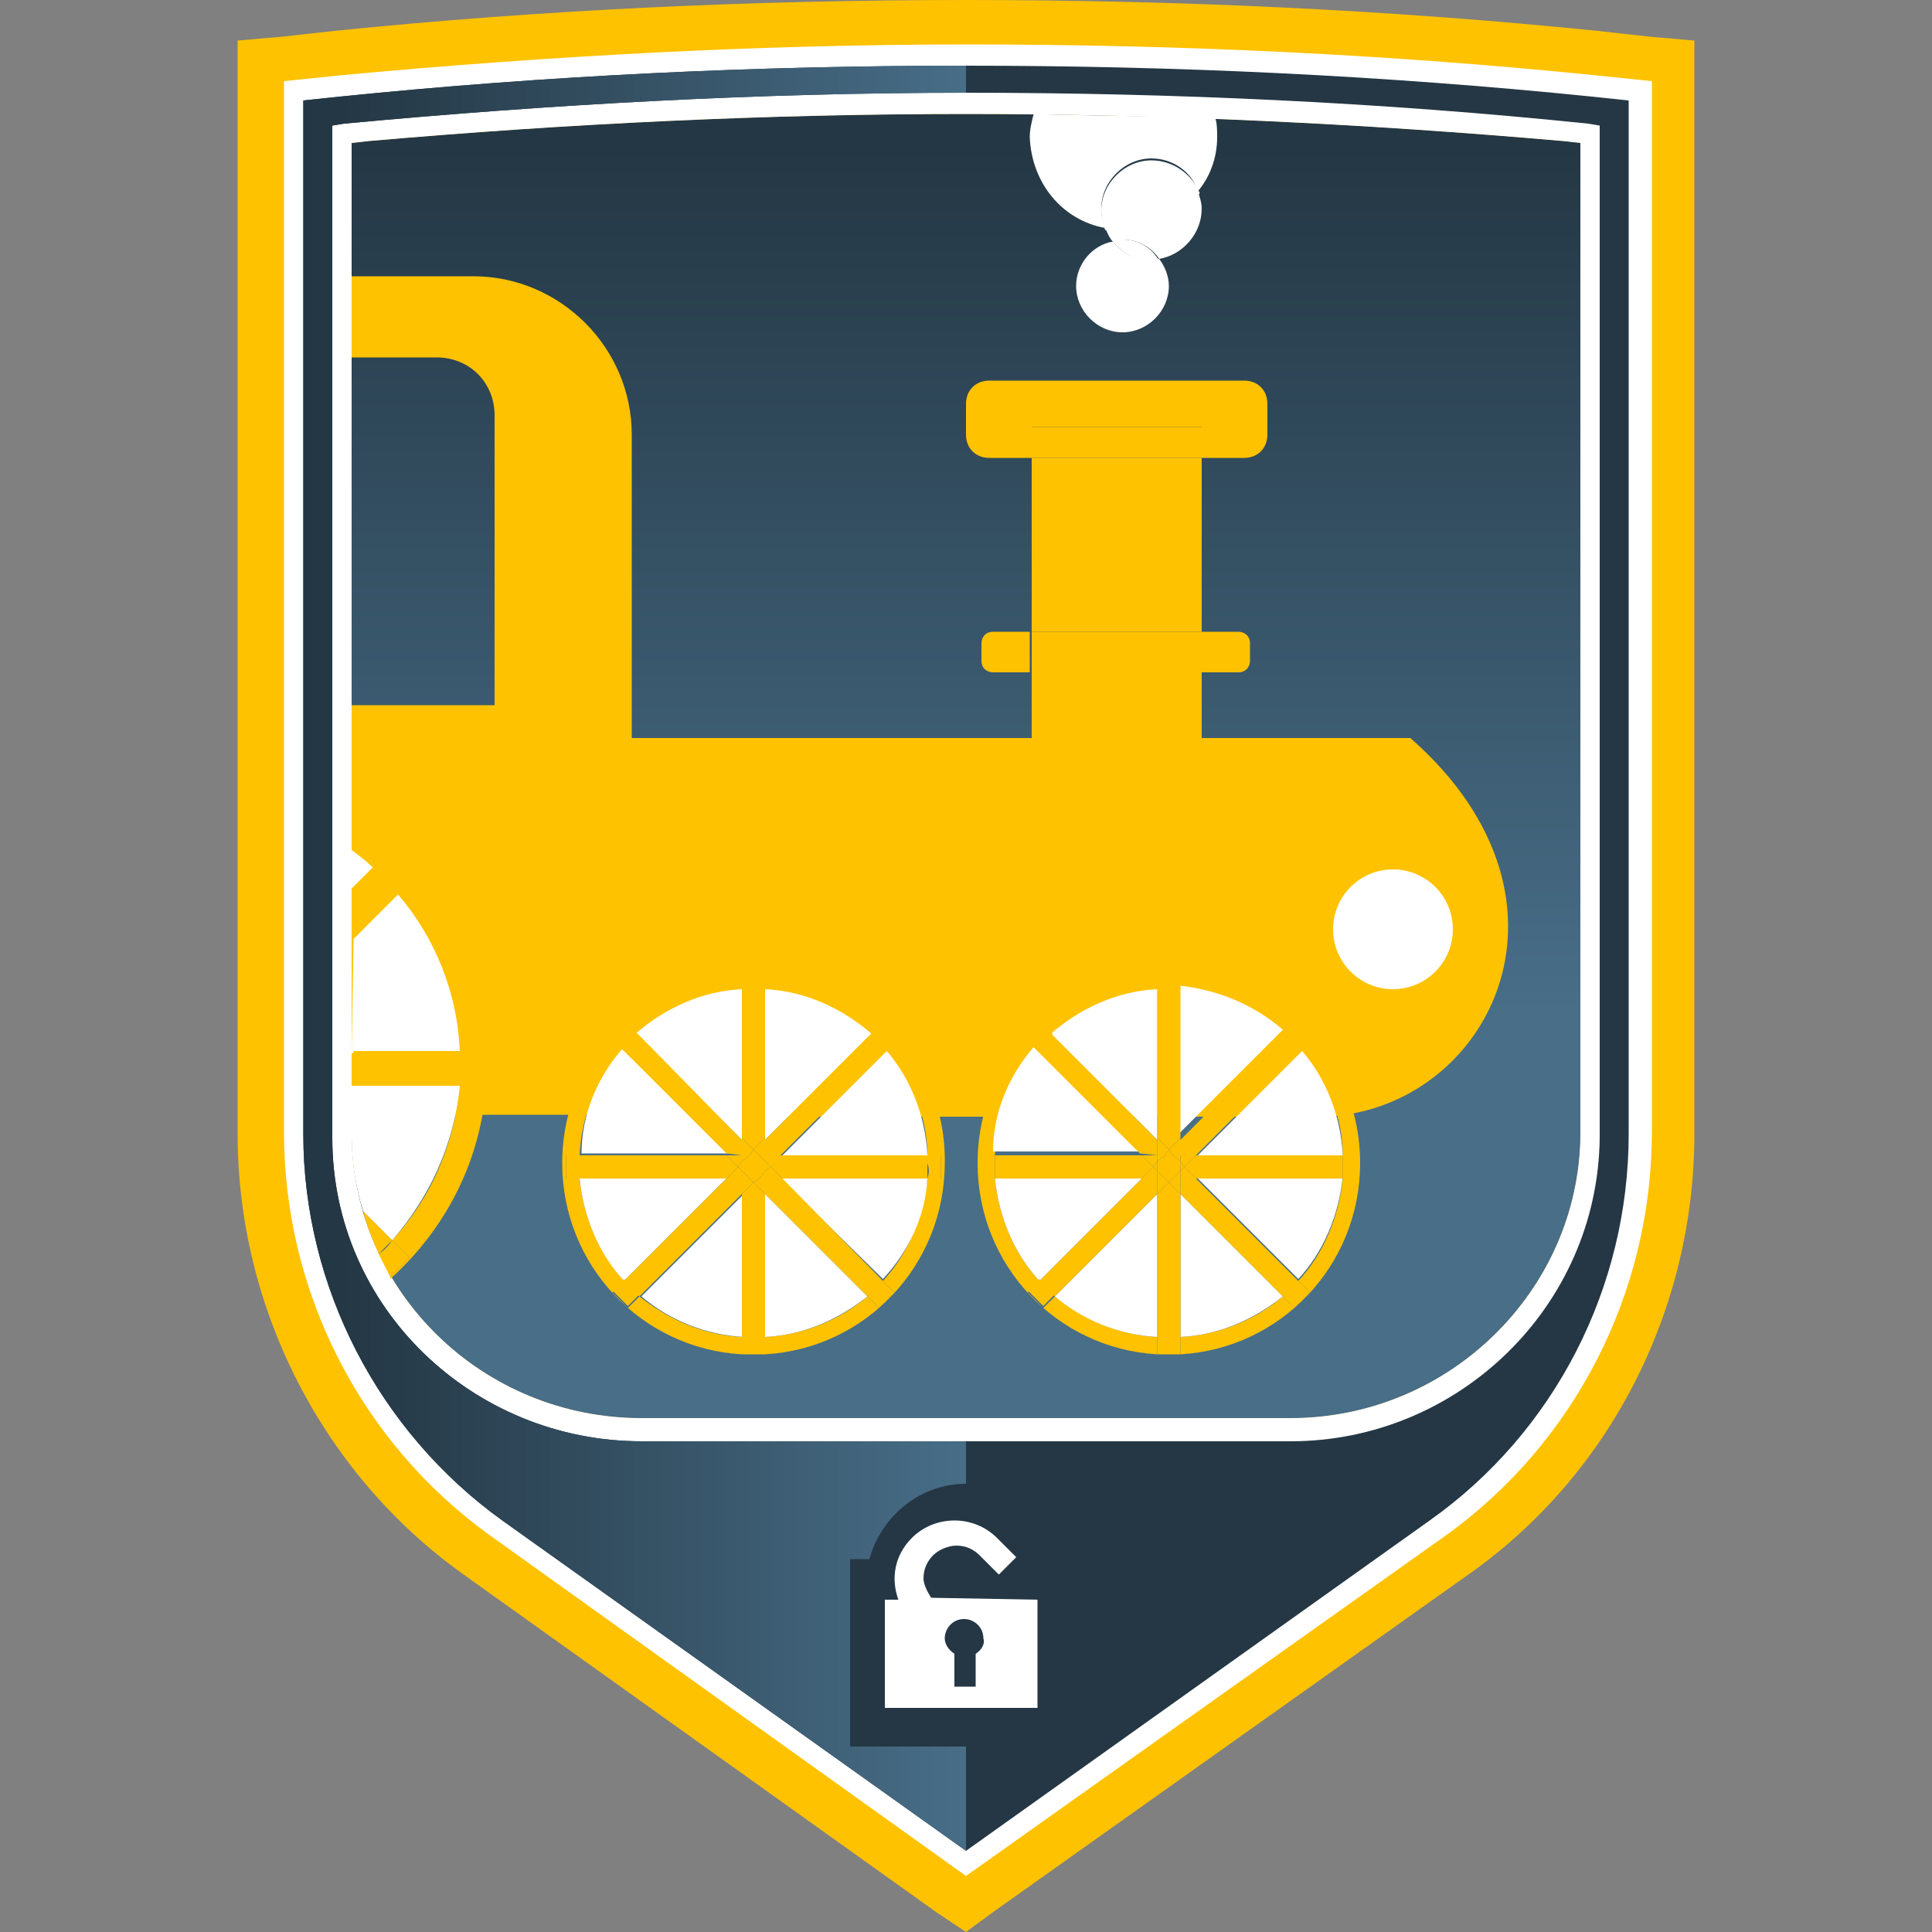 <?xml version="1.0" encoding="utf-8"?>
<!-- Generator: Adobe Illustrator 24.2.1, SVG Export Plug-In . SVG Version: 6.00 Build 0)  -->
<svg xmlns:xlink="http://www.w3.org/1999/xlink" version="1.1" id="Warstwa_1" xmlns="http://www.w3.org/2000/svg" x="0px" y="0px"
	 viewBox="0 0 100 100" style="enable-background:new 0 0 100 100;" xml:space="preserve">
<rect x="0" y="0" width="100" height="100" fill="#808080" stroke="none"/>
<style type="text/css">
	.st0{fill:#FFC200;}
	.st1{fill:#253744;}
	.st2{fill:url(#SVGID_1_);}
	.st3{fill:#FFFFFF;}
	.st4{fill:url(#SVGID_2_);}
</style>
<path class="st0" d="M12.3,58.7c0,9,4.4,17.6,11.7,22.8L48.5,99l1.5,1l1.5-1.1L76,81.5c7.4-5.2,11.7-13.8,11.7-22.8V2.1l-2.3-0.2
	l-2.7-0.3C71.9,0.5,60.9,0,50,0S28.1,0.5,17.3,1.6l-2.7,0.3l-2.3,0.2C12.3,2.1,12.3,58.7,12.3,58.7z"/>
<g>
	<g>
		<path class="st1" d="M50,5.9c-10.3,0-20.6,0.5-30.9,1.4l-0.9,0.1v51.4c0.1,8.1,6.8,14.6,15,14.6h33.6c8.2,0,14.9-6.6,15-14.6V7.4
			l-0.9-0.1C70.6,6.4,60.2,5.9,50,5.9z"/>
	</g>
</g>
<g>
	<g>

			<linearGradient id="SVGID_1_" gradientUnits="userSpaceOnUse" x1="50" y1="92.111" x2="50" y2="47.302" gradientTransform="matrix(1 0 0 -1 0 99.906)">
			<stop  offset="0" style="stop-color:#243744"/>
			<stop  offset="0.995" style="stop-color:#486E88"/>
		</linearGradient>
		<path class="st2" d="M50,5.9c-10.3,0-20.6,0.5-30.9,1.4l-0.9,0.1v51.4c0.1,8.1,6.8,14.6,15,14.6h33.6c8.2,0,14.9-6.6,15-14.6V7.4
			l-0.9-0.1C70.6,6.4,60.2,5.9,50,5.9z"/>
	</g>
</g>
<path class="st3" d="M25.4,79.5c-6.7-4.8-10.7-12.6-10.7-20.9V4.2l2.9-0.3c10.7-1,21.7-1.6,32.5-1.6s21.7,0.5,32.5,1.6l2.9,0.3v54.4
	c0,8.3-4,16.1-10.7,20.9L50,97.1L25.4,79.5z M50,5.9c-10.3,0-20.6,0.5-30.9,1.4l-0.9,0.1v51.4c0.1,8.1,6.8,14.6,15,14.6h33.6
	c8.2,0,14.9-6.6,15-14.6V7.4l-0.9-0.1C70.6,6.4,60.2,5.9,50,5.9z"/>
<g>
	<path class="st1" d="M82.4,5C71.6,3.9,60.8,3.4,50,3.4S28.4,3.9,17.6,5l-1.9,0.2v53.5c0,7.9,3.9,15.4,10.3,20l0,0l24,17.1l24-17.1
		c6.5-4.6,10.3-12.1,10.3-20V5.2L82.4,5z M82.8,58.7c0,0.1,0,0.1,0,0.2c-0.1,8.7-7.3,15.7-16,15.7H33.2c-8.7,0-16-6.9-16-15.7
		c0-0.1,0-0.1,0-0.2V6.5l0.6-0.1c10.7-1,21.5-1.6,32.2-1.6s21.6,0.5,32.2,1.6l0.6,0.1C82.8,6.5,82.8,58.7,82.8,58.7z"/>

		<linearGradient id="SVGID_2_" gradientUnits="userSpaceOnUse" x1="17.663" y1="50.306" x2="50.537" y2="50.306" gradientTransform="matrix(1 0 0 -1 0 99.906)">
		<stop  offset="0" style="stop-color:#243744"/>
		<stop  offset="0.995" style="stop-color:#486E88"/>
	</linearGradient>
	<path class="st4" d="M44,90.4v-9.7h1c0.6-2.2,2.6-3.9,5-3.9l0,0v-2.2H33.2c-8.7,0-16-6.9-16-15.7c0-0.1,0-0.1,0-0.2V6.5l0.6-0.1
		c10.7-1,21.5-1.6,32.2-1.6l0,0V3.4l0,0C39.2,3.4,28.4,3.9,17.6,5l-1.9,0.2v53.5c0,7.9,3.9,15.4,10.3,20l24,17.1v-5.4
		C50,90.4,44,90.4,44,90.4z"/>
</g>
<g>
	<g>
		<path class="st3" d="M48.2,82.7c-0.2-0.3-0.4-0.7-0.4-1c0-0.5,0.2-0.9,0.5-1.2c0.3-0.3,0.8-0.5,1.2-0.5c0.5,0,0.9,0.2,1.2,0.5l1,1
			l0.9-0.9l-1-1c-1.2-1.2-3.2-1.2-4.4,0c-0.9,0.9-1.1,2.1-0.7,3.2h-0.7v5.6h7.9v-5.6L48.2,82.7L48.2,82.7z M50.5,85.6v1.7h-1.1v-1.7
			c-0.3-0.2-0.5-0.5-0.5-0.8c0-0.5,0.4-1,1-1c0.5,0,1,0.4,1,1C51,85.1,50.8,85.4,50.5,85.6z"/>
	</g>
</g>
<path class="st0" d="M73,38.2H32.7V22.5c0-4.5-3.7-8.2-8.2-8.2h-6.3v4.2h4.4c1.7,0,3,1.3,3,3v15h-7.4v21.2h14.5v0.1h35.5
	C76.8,57.8,82.8,46.8,73,38.2z"/>
<g>
	<path class="st0" d="M60.5,50.3c-5.5,0-9.9,4.4-9.9,9.9c0,5.3,4.1,9.6,9.3,9.9v-0.9c-2-0.1-3.8-0.9-5.3-2.1L54,67.7l-0.8-0.8
		l0.6-0.6c-1.3-1.4-2.1-3.3-2.3-5.3h-0.7v-1.2h0.7c0.1-2.1,0.9-4,2.1-5.4L53.2,54l0.8-0.8l0.4,0.4c1.5-1.3,3.4-2.2,5.5-2.3v-0.6h1.2
		v0.6c2.1,0.1,4,1,5.5,2.3l0.4-0.4l0.8,0.8l-0.4,0.4c1.3,1.5,2.1,3.4,2.1,5.4h0.7V61h-0.7c-0.2,2-1,3.9-2.3,5.3l0.6,0.6L67,67.7
		l-0.6-0.6c-1.4,1.2-3.3,2-5.3,2.1v0.9c5.2-0.3,9.3-4.6,9.3-9.9C70.4,54.7,66,50.3,60.5,50.3z"/>
	<path class="st0" d="M60.5,70.1c0.1,0,0.3,0,0.4,0h-0.8C60.2,70.1,60.4,70.1,60.5,70.1z"/>
	<path class="st3" d="M54.6,67.1c1.4,1.2,3.3,2,5.3,2.1v-7.4L54.6,67.1z"/>
	<path class="st3" d="M53.5,54.2c-1.3,1.5-2.1,3.4-2.1,5.4H59L53.5,54.2z"/>
	<path class="st3" d="M51.5,61c0.2,2,1,3.9,2.3,5.3l5.3-5.3C59.1,61,51.5,61,51.5,61z"/>
	<path class="st3" d="M67.2,66.2c1.3-1.4,2.1-3.3,2.3-5.3h-7.6L67.2,66.2z"/>
	<path class="st3" d="M59.9,51.2c-2.1,0.1-4,1-5.5,2.3l5.5,5.5V51.2z"/>
	<path class="st3" d="M69.5,59.8c-0.1-2.1-0.9-4-2.1-5.4L62,59.8H69.5z"/>
	<path class="st3" d="M66.4,53.3C64.9,52,63,51.2,60.9,51v7.8L66.4,53.3z"/>
	<path class="st3" d="M61.1,69.2c2-0.1,3.8-0.9,5.3-2.1l-5.3-5.3C61.1,61.8,61.1,69.2,61.1,69.2z"/>
	<path class="st0" d="M61.1,70.1L61.1,70.1c-0.1,0-0.1,0-0.2,0H61.1z"/>
	<path class="st0" d="M59.9,70.1h0.2C60,70.1,60,70.1,59.9,70.1L59.9,70.1z"/>
	<path class="st0" d="M61.1,51.2v-0.6h-1.2v0.6c0.2,0,0.4,0,0.6,0S60.9,51.2,61.1,51.2z"/>
	<path class="st0" d="M60.5,69.2c-0.2,0-0.4,0-0.6,0v0.9c0.1,0,0.1,0,0.2,0h0.8c0.1,0,0.1,0,0.2,0v-0.9
		C60.9,69.2,60.7,69.2,60.5,69.2z"/>
	<path class="st0" d="M60.5,59.5l0.6-0.6v-7.8c-0.2,0-0.4,0-0.6,0s-0.4,0-0.6,0v7.8L60.5,59.5z"/>
	<path class="st0" d="M61.1,69.2v-7.4l-0.6-0.6l-0.6,0.6v7.4c0.2,0,0.4,0,0.6,0S60.9,69.2,61.1,69.2z"/>
	<path class="st0" d="M51.5,59.8h-0.7V61h0.7c0-0.3,0-0.5,0-0.8C51.5,60.1,51.5,59.9,51.5,59.8z"/>
	<path class="st0" d="M69.5,61h0.7v-1.2h-0.7c0,0.1,0,0.3,0,0.4C69.5,60.5,69.5,60.7,69.5,61z"/>
	<path class="st0" d="M61.3,60.4l0.6,0.6h7.6c0-0.3,0-0.5,0-0.8c0-0.1,0-0.3,0-0.4h-7.6L61.3,60.4z"/>
	<path class="st0" d="M59.7,60.4l-0.6-0.6h-7.6c0,0.1,0,0.3,0,0.4c0,0.3,0,0.5,0,0.8h7.6L59.7,60.4z"/>
	<path class="st0" d="M53.8,66.2l-0.6,0.6l0.8,0.8l0.6-0.6C54.3,66.8,54.1,66.5,53.8,66.2z"/>
	<path class="st0" d="M67.4,54.3l0.4-0.4L67,53.1l-0.4,0.4C66.8,53.8,67.1,54,67.4,54.3z"/>
	<path class="st0" d="M59.9,61h-0.8l-5.3,5.3c0.3,0.3,0.5,0.6,0.8,0.8l5.3-5.3V61z"/>
	<path class="st0" d="M61.1,59.8h0.8l5.4-5.4c-0.3-0.3-0.5-0.6-0.8-0.8L61,59.1v0.7H61.1z"/>
	<polygon class="st0" points="59.9,61 59.9,61.8 60.5,61.2 60.3,61 	"/>
	<polygon class="st0" points="61.1,59.8 61.1,58.9 60.5,59.5 60.7,59.8 	"/>
	<polygon class="st0" points="61.3,60.4 61.9,59.8 61.1,59.8 61.1,60.1 	"/>
	<polygon class="st0" points="59.7,60.4 59.1,61 59.9,61 59.9,60.6 	"/>
	<polygon class="st0" points="59.9,60.6 59.9,61 60.3,61 	"/>
	<polygon class="st0" points="61.1,60.1 61.1,59.8 60.7,59.8 	"/>
	<path class="st0" d="M66.4,67.1l0.6,0.6l0.8-0.8l-0.6-0.6C66.9,66.5,66.7,66.8,66.4,67.1z"/>
	<path class="st0" d="M54.5,53.5L54,53.1l-0.8,0.8l0.4,0.4C53.9,54,54.2,53.8,54.5,53.5z"/>
	<path class="st0" d="M61.1,61v0.8l5.3,5.3c0.3-0.3,0.6-0.5,0.8-0.8L61.9,61H61.1z"/>
	<path class="st0" d="M59.9,59.8V59l-5.5-5.5c-0.3,0.3-0.6,0.5-0.8,0.8l5.4,5.4L59.9,59.8L59.9,59.8z"/>
	<polygon class="st0" points="60.7,61 60.5,61.2 61.1,61.8 61.1,61 	"/>
	<polygon class="st0" points="60.5,59.5 59.9,58.9 59.9,59.8 60.3,59.8 	"/>
	<polygon class="st0" points="61.1,61 61.9,61 61.3,60.4 61.1,60.6 	"/>
	<polygon class="st0" points="59.9,59.8 59.1,59.8 59.7,60.4 59.9,60.1 	"/>
	<polygon class="st0" points="60.3,59.8 59.9,59.8 59.9,60.1 	"/>
	<polygon class="st0" points="60.7,61 61.1,61 61.1,60.6 	"/>
	<polygon class="st0" points="60.7,59.8 60.5,59.5 60.3,59.8 	"/>
	<polygon class="st0" points="60.3,61 60.5,61.2 60.7,61 	"/>
	<polygon class="st0" points="61.1,60.6 61.3,60.4 61.1,60.1 	"/>
	<polygon class="st0" points="59.9,60.1 59.7,60.4 59.9,60.6 	"/>
	<polygon class="st0" points="61.1,60.1 60.7,59.8 60.3,59.8 59.9,60.1 59.9,60.6 60.3,61 60.7,61 61.1,60.6 	"/>
	<path class="st0" d="M39,70.1c0.1,0,0.3,0,0.4,0h-0.8C38.8,70.1,38.9,70.1,39,70.1z"/>
	<path class="st0" d="M39,50.3c-5.5,0-9.9,4.4-9.9,9.9c0,5.3,4.1,9.6,9.3,9.9v-0.9c-2-0.1-3.8-0.9-5.3-2.1l-0.6,0.6l-0.8-0.8
		l0.6-0.6C31,64.8,30.2,63,30,61h-0.7v-1.2H30c0.1-2.1,0.9-4,2.1-5.4L31.7,54l0.8-0.8l0.4,0.4c1.5-1.3,3.4-2.2,5.5-2.3v-0.6h1.2v0.6
		c2.1,0.1,4,1,5.5,2.3l0.4-0.4l0.8,0.8l-0.4,0.4c1.3,1.5,2.1,3.4,2.1,5.4h0.7V61H48c-0.2,2-1,3.9-2.3,5.3l0.6,0.6l-0.8,0.8l-0.6-0.6
		c-1.4,1.2-3.3,2-5.3,2.1v0.9c5.2-0.3,9.3-4.6,9.3-9.9C49,54.7,44.5,50.3,39,50.3z"/>
	<path class="st3" d="M33.2,67.1c1.4,1.2,3.3,2,5.3,2.1v-7.4L33.2,67.1z"/>
	<path class="st3" d="M38.4,51.2c-2.1,0.1-4,1-5.5,2.3l5.5,5.5V51.2z"/>
	<path class="st3" d="M30,61c0.2,2,1,3.9,2.3,5.3l5.3-5.3C37.6,61,30,61,30,61z"/>
	<path class="st3" d="M32.2,54.3c-1.3,1.5-2.1,3.4-2.1,5.4h7.6L32.2,54.3z"/>
	<path class="st3" d="M45.7,66.2C47,64.8,47.9,63,48,61h-7.6L45.7,66.2z"/>
	<path class="st3" d="M48,59.8c-0.1-2.1-0.9-4-2.1-5.4l-5.4,5.4H48z"/>
	<path class="st3" d="M39.6,69.2c2-0.1,3.8-0.9,5.3-2.1l-5.3-5.3V69.2z"/>
	<path class="st3" d="M45.1,53.5c-1.5-1.3-3.4-2.2-5.5-2.3V59L45.1,53.5z"/>
	<path class="st0" d="M38.4,70.1h0.2C38.6,70.1,38.5,70.1,38.4,70.1L38.4,70.1z"/>
	<path class="st0" d="M39.6,70.1L39.6,70.1c-0.1,0-0.1,0-0.2,0H39.6z"/>
	<path class="st0" d="M39.6,51.2v-0.6h-1.2v0.6c0.2,0,0.4,0,0.6,0S39.4,51.2,39.6,51.2z"/>
	<path class="st0" d="M39,69.2c-0.2,0-0.4,0-0.6,0v0.9c0.1,0,0.1,0,0.2,0h0.8c0.1,0,0.1,0,0.2,0v-0.9C39.4,69.2,39.2,69.2,39,69.2z"
		/>
	<path class="st0" d="M39.6,69.2v-7.4L39,61.2l-0.6,0.6v7.4c0.2,0,0.4,0,0.6,0S39.4,69.2,39.6,69.2z"/>
	<path class="st0" d="M39,59.5l0.6-0.6v-7.8c-0.2,0-0.4,0-0.6,0s-0.4,0-0.6,0v7.8L39,59.5z"/>
	<path class="st0" d="M48,61h0.7v-1.2H48c0,0.1,0,0.3,0,0.4C48.1,60.5,48.1,60.7,48,61z"/>
	<path class="st0" d="M30,59.8h-0.7V61H30c0-0.3,0-0.5,0-0.8C30,60.1,30,59.9,30,59.8z"/>
	<path class="st0" d="M39.9,60.4l0.6,0.6H48c0-0.3,0-0.5,0-0.8c0-0.1,0-0.3,0-0.4h-7.6L39.9,60.4z"/>
	<path class="st0" d="M38.2,60.4l-0.6-0.6H30c0,0.1,0,0.3,0,0.4c0,0.3,0,0.5,0,0.8h7.6L38.2,60.4z"/>
	<path class="st0" d="M32.3,66.2l-0.6,0.6l0.8,0.8l0.6-0.6C32.9,66.8,32.6,66.5,32.3,66.2z"/>
	<path class="st0" d="M45.9,54.3l0.4-0.4l-0.8-0.8l-0.4,0.4C45.4,53.8,45.6,54,45.9,54.3z"/>
	<path class="st0" d="M38.4,61h-0.8l-5.3,5.3c0.3,0.3,0.5,0.6,0.8,0.8l5.3-5.3V61z"/>
	<path class="st0" d="M39.6,59.8h0.8l5.4-5.4c-0.3-0.3-0.5-0.6-0.8-0.8l-5.5,5.5L39.6,59.8L39.6,59.8z"/>
	<polygon class="st0" points="38.4,61 38.4,61.8 39,61.2 38.8,61 	"/>
	<polygon class="st0" points="39.6,59.8 39.6,58.9 39,59.5 39.3,59.8 	"/>
	<polygon class="st0" points="38.2,60.4 37.6,61 38.4,61 38.4,60.6 	"/>
	<polygon class="st0" points="39.9,60.4 40.5,59.8 39.6,59.8 39.6,60.1 	"/>
	<polygon class="st0" points="38.4,60.6 38.4,61 38.8,61 	"/>
	<polygon class="st0" points="39.6,60.1 39.6,59.8 39.3,59.8 	"/>
	<path class="st0" d="M44.9,67.1l0.6,0.6l0.8-0.8l-0.6-0.6C45.5,66.5,45.2,66.8,44.9,67.1z"/>
	<path class="st0" d="M33,53.5l-0.4-0.4l-0.8,0.8l0.4,0.4C32.4,54,32.7,53.8,33,53.5z"/>
	<path class="st0" d="M38.4,59.8V59L33,53.5c-0.3,0.3-0.6,0.5-0.8,0.8l5.4,5.4L38.4,59.8L38.4,59.8z"/>
	<path class="st0" d="M39.6,61v0.8l5.3,5.3c0.3-0.3,0.6-0.5,0.8-0.8L40.5,61H39.6z"/>
	<polygon class="st0" points="39.3,61 39,61.2 39.6,61.8 39.6,61 	"/>
	<polygon class="st0" points="39,59.5 38.4,58.9 38.4,59.8 38.8,59.8 	"/>
	<polygon class="st0" points="38.4,59.8 37.6,59.8 38.2,60.4 38.4,60.1 	"/>
	<polygon class="st0" points="39.6,61 40.5,61 39.9,60.4 39.6,60.6 	"/>
	<polygon class="st0" points="39.3,61 39.6,61 39.6,60.6 	"/>
	<polygon class="st0" points="38.8,59.8 38.4,59.8 38.4,60.1 	"/>
	<polygon class="st0" points="38.8,61 39,61.2 39.3,61 	"/>
	<polygon class="st0" points="39.3,59.8 39,59.5 38.8,59.8 	"/>
	<polygon class="st0" points="39.6,60.6 39.9,60.4 39.6,60.1 	"/>
	<polygon class="st0" points="38.4,60.1 38.2,60.4 38.4,60.6 	"/>
	<polygon class="st0" points="39.6,60.1 39.3,59.8 38.8,59.8 38.4,60.1 38.4,60.6 38.8,61 39.3,61 39.6,60.6 	"/>
	<path class="st0" d="M25.2,55.1c0-5.3-2.8-10-7-12.7V44c0.4,0.3,0.7,0.6,1.1,0.9l0.6-0.6l1.3,1.3l-0.6,0.6c1.9,2.2,3.1,5.1,3.2,8.2
		h1.1v1.8h-1.1c-0.3,3.1-1.5,5.8-3.5,8l0.9,0.9l-1,1c0,0,0,0,0,0.1C23.3,63.4,25.2,59.5,25.2,55.1z"/>
	<path class="st3" d="M18.2,58.8c0,1.3,0.2,2.6,0.6,3.9l1.5,1.5c1.9-2.2,3.2-4.9,3.5-8h-5.6V58.8z"/>
	<path class="st3" d="M18.2,54.5h5.6c-0.1-3.1-1.3-6-3.2-8.2l-2.3,2.3L18.2,54.5z"/>
	<path class="st3" d="M19.3,44.9c-0.3-0.3-0.7-0.6-1.1-0.9v2L19.3,44.9z"/>
	<path class="st0" d="M23.8,56.2h1.1v-1.8h-1.1c0,0.2,0,0.4,0,0.6C23.8,55.5,23.8,55.9,23.8,56.2z"/>
	<path class="st0" d="M18.2,56.2h5.6c0-0.4,0.1-0.8,0.1-1.2c0-0.2,0-0.4,0-0.6h-5.6v1.8H18.2z"/>
	<path class="st0" d="M20.6,46.2l0.6-0.6l-1.3-1.3l-0.6,0.6C19.7,45.3,20.2,45.8,20.6,46.2z"/>
	<path class="st0" d="M18.2,48.6l2.3-2.3c-0.4-0.5-0.8-0.9-1.3-1.3l-1,1V48.6z"/>
	<path class="st0" d="M19.6,64.9c0.2,0.4,0.4,0.8,0.6,1.2l1-1l-0.9-0.9C20.1,64.5,19.9,64.7,19.6,64.9z"/>
	<path class="st0" d="M19.6,64.9c0.2-0.2,0.5-0.5,0.7-0.7l-1.5-1.5C19,63.5,19.3,64.2,19.6,64.9z"/>
	<rect x="53.4" y="23.7" class="st0" width="8.8" height="9"/>
	<rect x="53.4" y="34.8" class="st0" width="8.8" height="4.7"/>
	<path class="st0" d="M51.4,32.7c-0.4,0-0.6,0.3-0.6,0.6v0.9c0,0.4,0.3,0.6,0.6,0.6h1.9v-2.1H51.4z"/>
	<path class="st0" d="M64.1,34.8c0.4,0,0.6-0.3,0.6-0.6v-0.9c0-0.4-0.3-0.6-0.6-0.6h-1.9v2.1H64.1z"/>
	<rect x="53.4" y="32.7" class="st0" width="8.8" height="2.1"/>
	<path class="st0" d="M53.4,23.7v-1.6h8.8v1.6h2.2c0.7,0,1.2-0.5,1.2-1.2v-1.6c0-0.7-0.5-1.2-1.2-1.2H51.2c-0.7,0-1.2,0.5-1.2,1.2
		v1.6c0,0.7,0.5,1.2,1.2,1.2H53.4z"/>
	<rect x="53.4" y="22.1" class="st0" width="8.8" height="1.6"/>
	<path class="st3" d="M57.6,12.5c-1.1,0.2-1.9,1.2-1.9,2.3c0,1.3,1.1,2.4,2.4,2.4s2.4-1.1,2.4-2.4c0-0.5-0.2-1-0.5-1.4
		c-0.1,0-0.3,0-0.4,0C58.8,13.5,58.1,13.1,57.6,12.5z"/>
	<path class="st3" d="M58.2,11.9c-0.3,0-0.7,0-1-0.1c0.1,0.2,0.2,0.5,0.4,0.7c0.2,0,0.3-0.1,0.5-0.1c0.8,0,1.5,0.4,1.9,1
		c1.2-0.2,2.2-1.3,2.2-2.6c0-0.3-0.1-0.6-0.2-0.9C61.2,11.2,59.8,11.9,58.2,11.9z"/>
	<path class="st3" d="M58.1,12.4c-0.2,0-0.4,0-0.5,0.1c0.5,0.6,1.2,1,2,1c0.2,0,0.3,0,0.4,0C59.6,12.8,58.9,12.4,58.1,12.4z"/>
	<path class="st3" d="M57.2,11.8c-0.1-0.3-0.2-0.6-0.2-1c0-1.4,1.2-2.6,2.6-2.6c1.1,0,2.1,0.7,2.4,1.7c0.6-0.7,1-1.7,1-2.8
		c0-0.3,0-0.7-0.1-1C59.7,6,56.6,6,53.5,5.9c-0.1,0.4-0.2,0.8-0.2,1.2C53.4,9.5,55,11.4,57.2,11.8z"/>
	<path class="st3" d="M59.6,8.3c-1.4,0-2.6,1.2-2.6,2.6c0,0.3,0.1,0.7,0.2,1c0.3,0.1,0.6,0.1,1,0.1c1.6,0,3-0.8,3.9-2
		C61.7,9,60.7,8.3,59.6,8.3z"/>
	<circle class="st3" cx="72.1" cy="48.1" r="3.1"/>
</g>
</svg>
